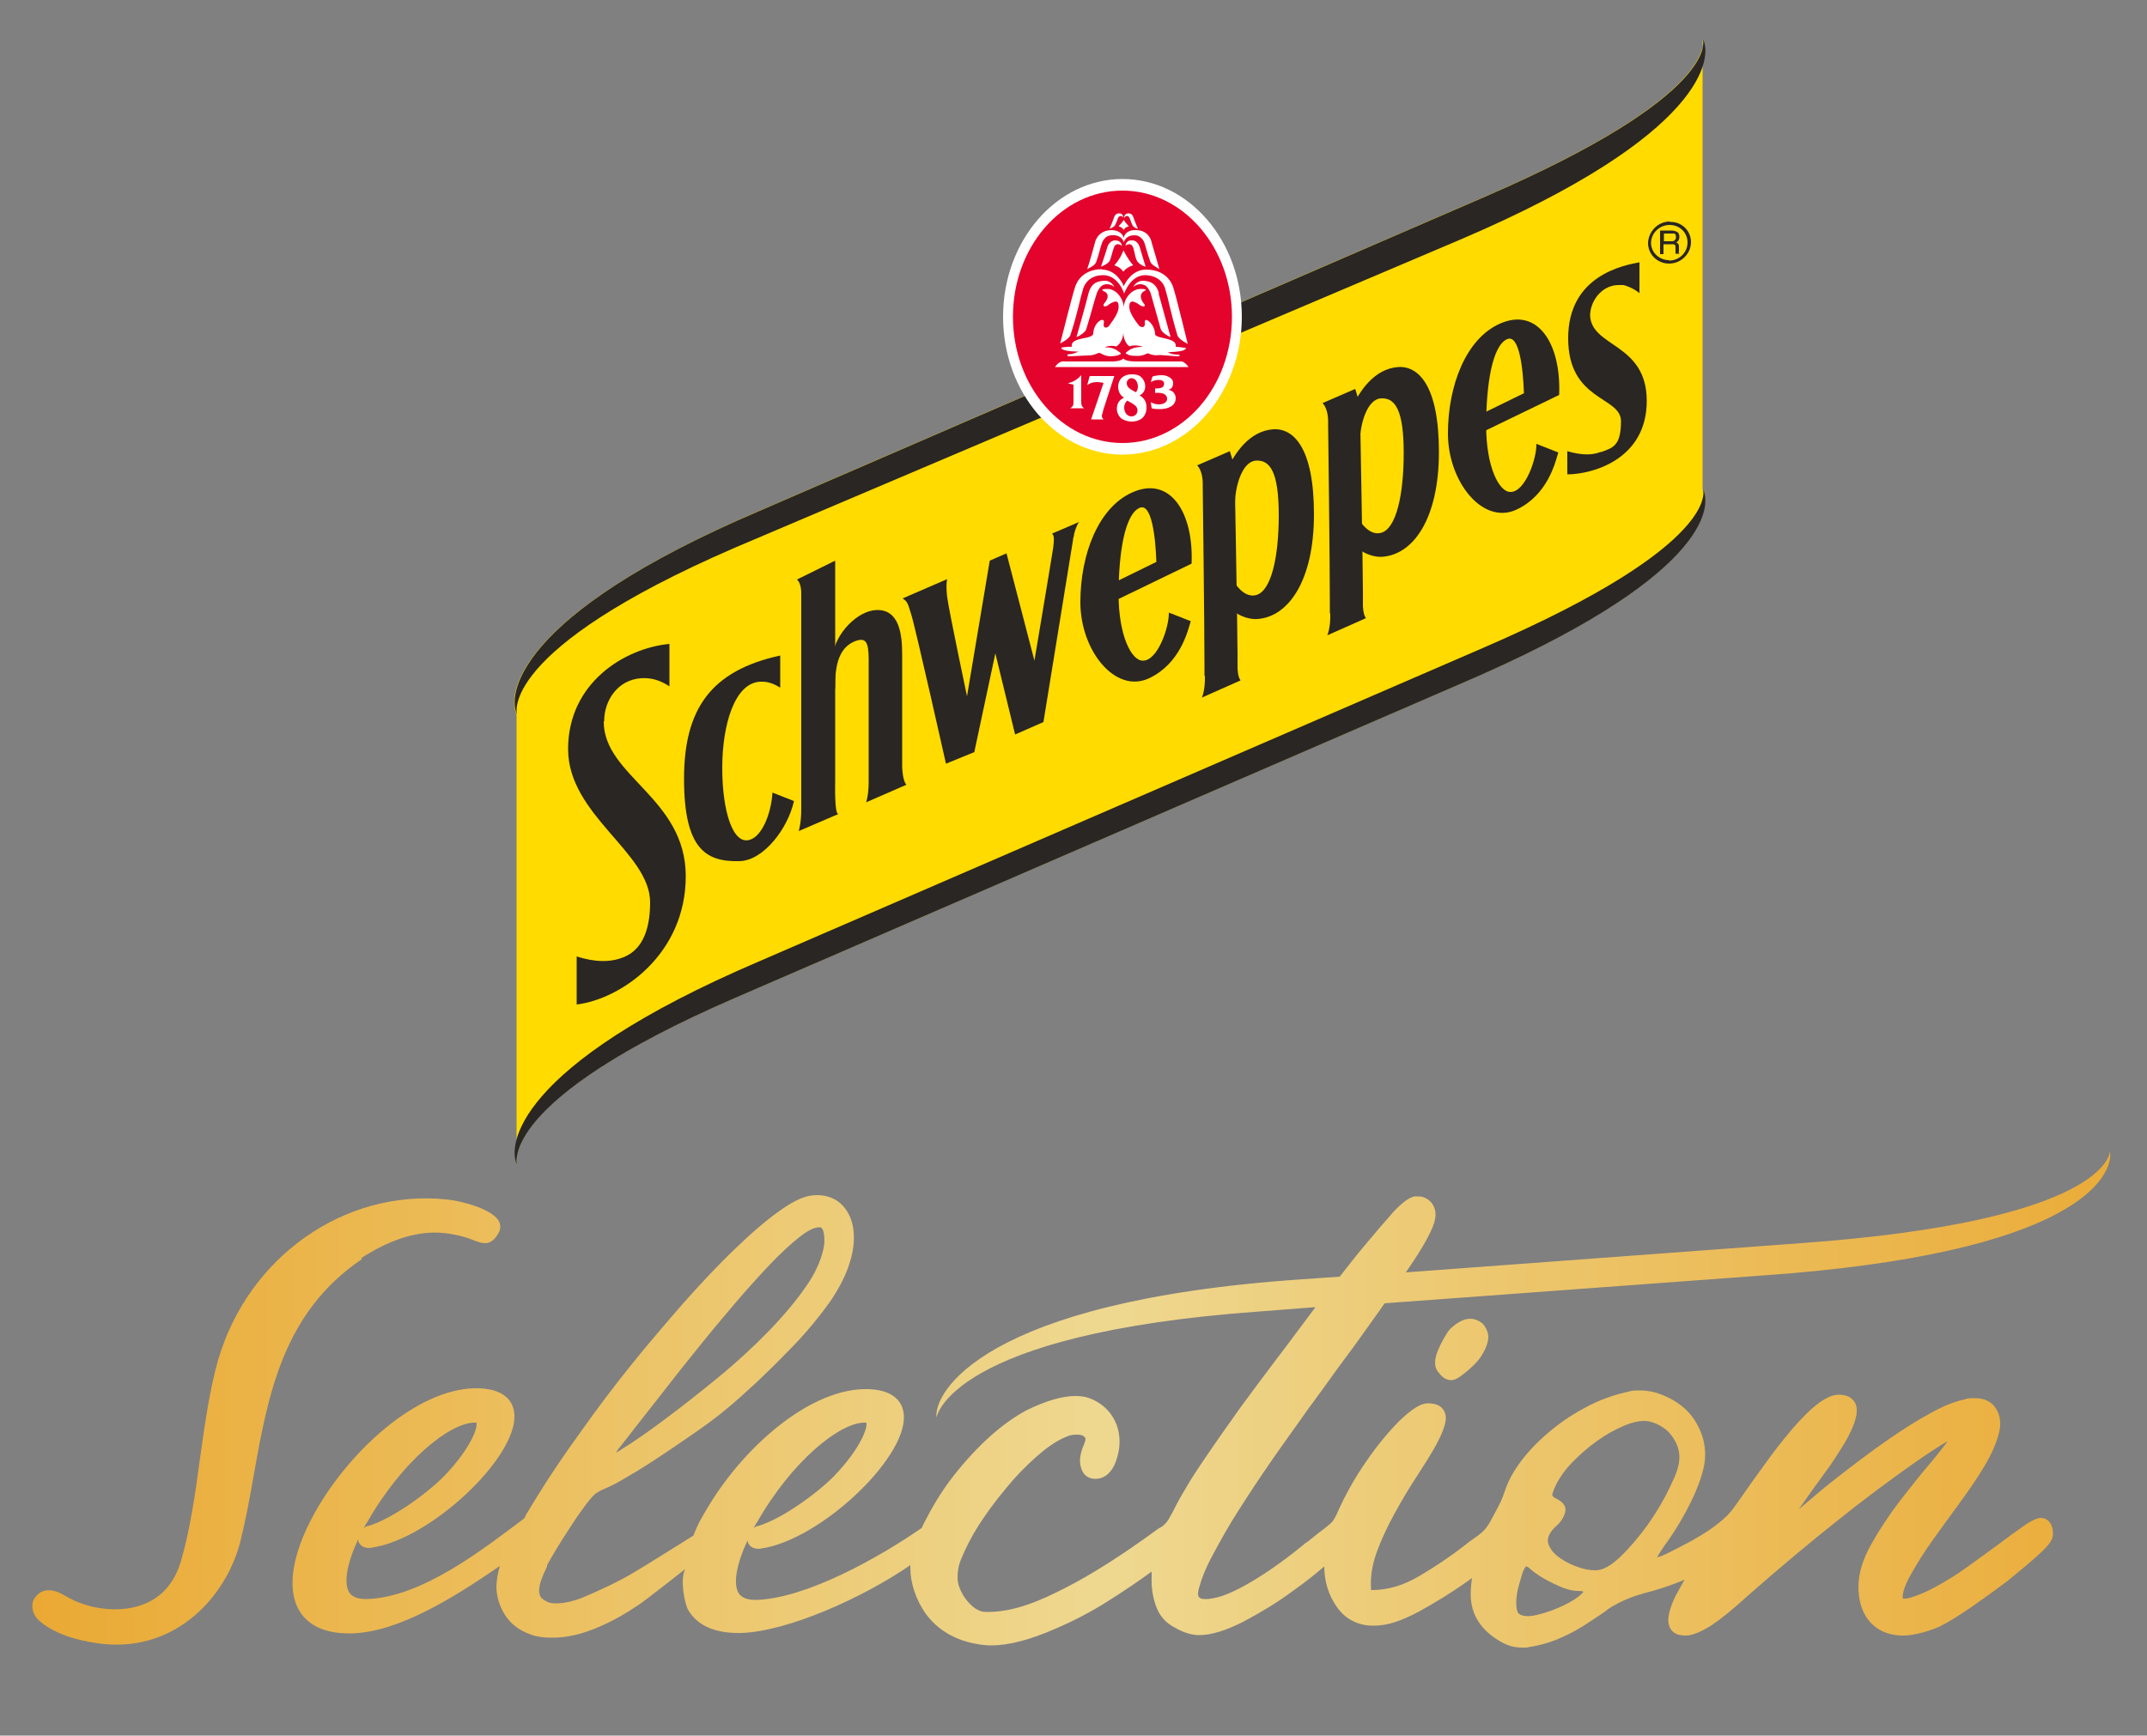 <?xml version="1.0" encoding="UTF-8"?>
<svg id="Capa_1" data-name="Capa 1" xmlns="http://www.w3.org/2000/svg" xmlns:xlink="http://www.w3.org/1999/xlink" version="1.1" viewBox="0 0 500 404.3">
  <rect x="0" y="0" width="500" height="404.3" fill="#808080" stroke="none"/>
  <defs>
    <style>
      .cls-1 {
        fill: url(#linear-gradient);
      }

      .cls-1, .cls-2, .cls-3, .cls-4, .cls-5, .cls-6, .cls-7, .cls-8 {
        stroke-width: 0px;
      }

      .cls-2 {
        fill: #ffdb00;
      }

      .cls-3 {
        fill: url(#linear-gradient-2);
      }

      .cls-4 {
        fill: url(#linear-gradient-3);
      }

      .cls-5 {
        fill-rule: evenodd;
      }

      .cls-5, .cls-7 {
        fill: #fff;
      }

      .cls-6 {
        fill: #e4032c;
      }

      .cls-8 {
        fill: #2a2623;
      }
    </style>
    <linearGradient id="linear-gradient" x1="7.2" y1="326.1" x2="507.2" y2="326.1" gradientUnits="userSpaceOnUse">
      <stop offset="0" stop-color="#eaa933"/>
      <stop offset=".5" stop-color="#eed890"/>
      <stop offset="1" stop-color="#eaa933"/>
    </linearGradient>
    <linearGradient id="linear-gradient-2" x1="7.2" y1="331" x2="507.2" y2="331" xlink:href="#linear-gradient"/>
    <linearGradient id="linear-gradient-3" x1="7.2" y1="314.4" x2="507.2" y2="314.4" xlink:href="#linear-gradient"/>
  </defs>
  <g>
    <path class="cls-1" d="M491.4,268.1s.3,16.3-72.1,21.5l-91.9,6.8c0,0,.1-.2.2-.3,2-2.9,3.6-5.4,4.6-7.3,1.1-2,1.8-3.6,2-4.8.4-1.9-.3-3.1-.8-3.8-.9-1-1.9-1.5-3.1-1.5s-.6,0-.9,0c-1.3.3-2.8,1.4-4.8,3.5-1.7,1.9-4.1,4.7-7.1,8.3-1.6,1.9-3.4,4.2-5.5,6.9l-8.7.6c-75,5.1-85.9,26.7-85.2,32.2,0,0,2.9-19.5,75.3-24.7l12.9-1c0,0,0,.1-.1.2l-6.5,8.7c-.7.9-1.5,2-2.5,3.3-2.4,3.2-5.2,6.9-8.2,11-3,4.2-6.1,8.6-9.2,13.2-1.4,2.1-2.6,3.9-3.6,5.7-1.3,2.1-2.3,4-3.3,6l-.2.3c-.5,1-.9,1.7-1.6,2.3-.3.3-.7.6-1.2.8-.2.2-.5.3-.7.5-7.8,5.7-15,10.3-21.3,13.5-5.5,2.8-11.4,5.4-17.5,5.5h-.2c-.7,0-1.5,0-2.1-.3-2.5-1-5.1-4.8-5.1-7.6s.6-3.9,1.7-6.4c1.2-2.6,2.8-5.4,4.7-8.1,1.9-2.8,4.1-5.5,6.4-8.2,2.3-2.6,4.7-4.9,6.9-6.7,2.2-1.8,4.2-3,6.1-3.7.5-.2,1.2-.3,1.8-.3s2,0,2.2,1c0,.3-.2.9-.4,1.4-.1.3-.3.6-.4,1-.4,1.3-.7,2.6-.3,4.1.4,1.8,1.7,2.8,3.4,2.8,1.4,0,3.9-.7,5.1-5.1,1.8-6.1-1.1-11.9-6.8-13.8-.9-.3-1.9-.4-3-.4-3,0-6.8,1.1-11.3,3.3h0s0,0,0,0c-3,1.6-6.2,3.9-9.4,6.9-3.2,3-6.1,6.3-8.7,9.8-2.2,3-4.1,6.2-5.7,9.4-.2.3-.4.7-.6,1.3-9.8,6.8-26.9,16.5-38.7,16.8-2,0-3.3-.5-4-1.6-1.3-2.2-.5-6.7,2.1-12.3,0,.6.3,1,.6,1.3.9.9,2.3.7,2.7.6,13.5-2,33.6-20.8,33.1-30.9-.1-2.2-1.3-5.9-8.1-6.2-13.4-.5-28.9,13.2-37.3,27.1-1.8,3-2.6,4.3-3.6,7,0,0-10.5,6.6-13.7,8.5-3.6,2.2-9.3,4.8-12,5.9-2.5,1-4.6,1.4-6.2,1.4s-1.8-.2-2.4-.5c-.8-.4-1.3-.8-1.5-1.5-.6-1.8.8-4.7,1.7-6.6v-.3c1.2-2.2,3-5.2,5.5-9,1.2-1.9,2.3-3.4,3.1-4.5.7-1,1.4-1.8,1.9-2.4.6-.6.9-.9,1.2-1,.4-.3,1-.6,1.7-.9,1.3-.5,3.2-1.5,5.5-2.9,2.3-1.3,4.8-2.9,7.5-4.7,2.6-1.7,5.3-3.6,8.1-5.5,2.7-1.9,5.2-3.7,7.3-5.5,2.2-1.8,4.5-3.9,7-6.2,2.3-2.2,4.7-4.5,7-6.9,2.3-2.3,4.4-4.6,6.2-6.8,1.8-2.2,3.3-4.2,4.4-5.8,1.8-2.8,3.2-5.5,4-8.1.9-2.7,1.2-5.2,1-7.4-.2-2.4-1-4.4-2.4-6-1.5-1.7-3.6-2.6-6.2-2.6s-5.2,1.2-8.7,3.7c-3.1,2.2-6.6,5.2-10.4,8.9-3.8,3.6-7.8,7.9-11.9,12.5-4.1,4.7-8.3,9.6-12.4,14.7-4.1,5.1-8,10.3-11.6,15.4-3.7,5.1-7,10-9.8,14.5-1,1.6-1.9,3.1-2.8,4.6-.1.2-.3.6-.5,1-9,6.7-23.7,18.5-36.8,18.8-2,0-3.3-.5-4-1.6-1.3-2.2-.5-6.7,2.1-12.3,0,.6.3,1,.6,1.3.9.9,2.3.7,2.7.6,13.5-2,33.6-20.8,33.1-30.9-.1-2.2-1.3-5.9-8.1-6.2-13.4-.5-28.9,13.2-37.3,27.1-6.2,10.3-7.9,19.3-4.7,24.7,2.1,3.5,6,5.3,11.6,5.3s.6,0,.8,0c10.7-.4,23.1-8,34.3-15.7-.4,1.4-.8,3.2-.8,5.1h0s0,0,0,0c.1,2.3.8,4.4,2,6.3,1.4,2.2,3.5,3.7,6.1,4.6,1.4.5,3,.7,4.7.7s2.8-.1,4.4-.4c3.4-.6,7.4-2.2,11.7-4.6,1.4-.8,2.8-1.7,4.3-2.7,1.4-.9,10.8-8.3,10.8-8.3-1.3,2.2-.2,8.1.7,9.6,2.1,3.5,6,5.3,11.6,5.3s.6,0,.8,0c10.8-.4,28.1-8.1,39.3-15.8,0,.2,0,.4,0,.6,0,3.6,1.3,7.4,3.5,10.6,2.9,4,7.2,6.5,12.8,7.3.8.1,1.6.2,2.5.2,4.1,0,9.1-1.3,15-3.9,4-1.7,8.1-3.8,12.2-6.4,3.8-2.4,7.2-4.7,10.2-6.9,0,.4,0,.7,0,1.1-.1,2.4.2,4.7,1,6.9.8,2.3,2.3,4,4.5,5.1,1.9,1.1,3.8,1.7,5.6,1.7,2.8,0,6.3-1.1,10.4-3.2,3.9-2.1,7.8-4.4,11.4-7.1,2.7-1.9,5.1-3.8,7.3-5.7h0c0,3.5,1,6.7,2.9,9.4,2,2.9,5,4.4,8.5,4.4s6.4-1.1,10.5-3.2c3.8-2.1,7.6-4.4,11.1-6.9.5-.3.9-.7,1.4-1-.2,1.3-.3,2.6-.3,3.8,0,4.9,2.6,8.7,7.5,11.3,1.3.7,2.8,1.1,4.4,1.1s1.1,0,1.6-.1c2.1-.3,4.3-.9,6.4-1.7,2.1-.9,4.2-1.9,6.1-3.1,1.9-1.2,3.7-2.4,5.3-3.5h0s0,0,0,0c1-.9,2.5-1.7,4.4-2.6,2-.9,4.3-1.6,6.7-2.2,2.5-.7,5-1.6,7.4-2.6-.7,1.3-1.4,2.5-2,3.6-1.1,2.2-1.7,4.1-1.8,5.7,0,1.3.5,2.2.9,2.6.7.8,1.8,1.1,3.2,1.1s3.5-.8,6-2.4c2.1-1.4,5.1-3.8,8.8-7.2,7.2-6.3,14.2-12.2,20.8-17.4,6.6-5.3,12.5-9.6,17.3-13,3.3-2.3,6-4.1,8.1-5.3-1,1.4-2.3,3-3.7,4.7-2.5,2.9-5,6.1-7.5,9.3-2.5,3.3-4.7,6.6-6.6,10-2,3.5-3,6.9-3,9.9,0,6.4,3.1,9.2,5.6,10.4,1.5.7,3.1,1,4.9,1s5.3-.7,8.4-2.1h0s0,0,0,0c1.8-.9,4.3-2.4,7.2-4.4,2.9-2,5.8-4.1,8.6-6.2,2.7-2.2,5.1-4.2,7.1-6,2.9-2.6,3.5-3.8,3.5-4.9,0-3.5-2.2-3.8-2.8-3.8s-1.8.3-4.2,2c-1.6,1.1-3.6,2.6-5.9,4.3-2.3,1.7-4.8,3.5-7.3,5.3-2.5,1.8-5,3.3-7.2,4.5-2.2,1.2-4.2,2-5.9,2.5-.4.1-.8.2-1.1.2s-.5,0-.6-.1c0,0,0-.2,0-.2,0-1.4.7-3.2,1.9-5.3,1.4-2.5,3-5.1,5-7.9,2-2.8,4.1-5.7,6.3-8.7,2.2-3,4.2-5.9,5.8-8.6,1.7-2.8,2.8-5.4,3.4-7.7.9-3.4-.3-5.6-1.5-6.8h0s0,0,0,0c-1.1-1-2.5-1.4-4.1-1.4s-1.5,0-2.4.3c-2.4.5-5.1,1.6-8.1,3.3-3,1.6-6.1,3.6-9.3,5.8-3.2,2.2-6.3,4.5-9.3,6.8-3,2.3-5.7,4.4-8,6.4-1.5,1.3-2.9,2.4-3.9,3.3,1-1.4,2.1-3,3.3-4.7,1.1-1.5,2.5-3.4,4-5.5,1.5-2.2,2.9-4.4,4.1-6.5,1.2-2.3,2-4.3,2.1-6,.1-1.4-.4-2.3-.9-2.8-.7-.8-1.8-1.2-3.3-1.2-2.7,0-6.2,2.6-11,8.2-2.2,2.6-4.2,5.2-5.7,7.3-2.2,3-4.5,6.2-7.2,10.1-.9,1.3-1.7,2.3-3.1,3.5-2.3,2-4.4,3.3-7.2,4.9-1.8,1-3.8,2-5.8,3-.8.4-1.6.7-2.3.9l.7-1.2c.4-.6.6-.9.7-1h0c0,0,0-.1,0-.1,2.7-3.6,5-7.5,6.9-11.5,1.9-4.1,2.9-7.5,2.9-10s-.5-4.4-1.5-6.5c-1-2-2.3-3.7-4-5-1.6-1.3-3.6-2.3-5.7-3-1.3-.4-2.7-.6-4-.6s-1.8,0-2.7.3c-3.3.7-6.8,1.9-10.2,3.8-3.4,1.8-6.5,4-9.3,6.5-2.8,2.5-5.2,5.2-7,8.1-1,1.6-1.7,3.1-2.2,4.6-.6,1.9-1.4,3.5-2.4,5.3-.2.4-.4.8-.6,1.1-.6,1.2-1.2,2.2-2,3-.8.8-1.7,1.4-2.7,2.1-.6.4-1.1.8-1.7,1.3-3.1,2.4-6.6,4.8-10.5,7.1-3.7,2.2-7.4,3.3-11,3.3s-.3,0-.3,0c0,0,0-.1,0-.2-.2-2.6.2-5.4,1.2-8.3,1.1-3.1,2.5-6.1,4.2-9.2,1.7-3.1,3.4-6,5.2-8.7,1.8-2.8,3.4-5.3,4.6-7.5,1.3-2.4,2-4.3,2.2-5.8.1-1.3-.4-2.1-.8-2.6-.7-.8-1.8-1.2-3.4-1.2s-3.7,1.3-6.6,4.1c-2.5,2.5-5.1,5.6-7.7,9.4-2.6,3.7-4.9,7.8-6.8,12.1-.3.7-.6,1.2-1,1.8-.2.3-1.2,1.2-2,1.8-.3.2-.6.4-.8.6l-.4.3h0c-.1.1-.3.2-.5.4-.5.4-1,.8-1.5,1.2-.4.3-.7.6-1.1.8-4.1,3.4-8,6.2-11.4,8.3-3.4,2.1-6.4,3.6-8.8,4.3-1.2.3-2.2.5-3,.5s-1.1,0-1.5-.3c-.6-.3-.4-1.6-.1-2.5.5-1.9,1.5-4.5,3.2-7.6,1.7-3.2,3.7-6.8,6.1-10.5,2.4-3.8,5-7.7,7.7-11.6,2.7-3.9,5.5-7.7,8-11.3,2.6-3.5,4.9-6.7,6.9-9.5,1.7-2.3,3-4.1,4-5.4l6.5-9.1c.3-.4.5-.8.8-1.1l86.9-6.4c75-5.1,82.8-23.5,82-29ZM176.2,354.8c8.2-14.5,19.4-23.4,25.1-23.4s.4,0,.4,0c.5.6-.8,5.5-7.5,12.5-4.3,4.3-12.3,10-17.7,11.6,0,0-.1,0-.2,0-.3.1-.6.3-.8.5.2-.4.5-.9.7-1.3ZM143.8,337.8c1-1.2,2.3-2.9,4-5.1,3.4-4.3,6.9-8.8,10.5-13.4,3.6-4.5,7.1-8.9,10.6-13,3.4-4.1,6.7-7.8,9.7-11,3-3.2,5.6-5.6,7.8-7.3,2.3-1.8,3.7-2.1,4.4-2.1s.1,0,.2,0c.6,0,1,1.3,1,3.2s-1.2,5.9-3.5,9.4c-2.4,3.7-5.5,7.4-9.2,11.3-3.7,3.8-7.8,7.6-12.2,11.2-4.4,3.6-8.6,6.9-12.5,9.8-3.9,2.9-7.2,5.2-10,6.9-.4.3-.8.5-1.2.7.1-.2.3-.3.4-.5ZM85.4,354.8c8.2-14.5,19.4-23.4,25.1-23.4s.4,0,.4,0c.5.6-.8,5.5-7.5,12.5-4.3,4.3-12.3,10-17.7,11.6,0,0-.1,0-.2,0-.3.1-.6.3-.8.5.2-.4.5-.9.7-1.3ZM362.6,349.2h0c-.8-.4-1.1-.7-1.1-.9s.1-.8.9-2.5c1-1.9,2.3-3.7,4-5.4,1.7-1.7,3.5-3.3,5.5-4.7,1.9-1.4,3.9-2.5,5.9-3.4,2-.9,3.7-1.3,5.2-1.3s3.9.9,5.6,2.6c1.6,1.8,2.5,3.7,2.5,5.8s-.7,3.9-2.1,6.8c-1.4,3-3.1,5.9-5.2,8.9-2.1,2.9-4.3,5.5-6.5,7.6-2.2,2.1-4.1,3.1-5.7,3.1s-2.9-.3-4.5-.9c-1.7-.6-3.1-1.4-4.4-2.4-1.2-1-1.9-2-2.2-3.2-.2-1.1.4-2.4,1.8-3.7,1.2-1,1.9-2.2,2.2-3.3.3-1.2-.3-2.3-1.9-3.1ZM353.6,369.8c.3-1.3.7-2.4,1-3.5.5-1.3.8-1.4.8-1.4.2,0,.5.1,1.1.7,1.4,1.2,3.2,2.3,5.5,3.4,2.3,1.1,4,1.6,5.4,1.6s1.3.2,1.3.2c0,0,0,.2-.4.5-.9.9-2.3,1.8-4.2,2.7-1.9.9-4,1.7-6.2,2.2-2.1.5-3.6.3-4.3-.4-.3-.4-.5-1.2-.5-2.4s.2-2.4.5-3.7Z"/>
    <path class="cls-3" d="M84.1,293.1c5.2-3.4,13-7.2,21.1-5.6,0,0,0,0,0,0,2.5.4,4.1,1,5.3,1.5,1.9.7,3.9,1.4,5.6-1.8.5-.8.5-1.7.2-2.5-1.3-3-8.9-5-12.4-5.3-23.7-2.4-46.1,13.4-53.1,37.4-2,7-3.1,15-4.2,22.8-1.1,8.2-2.3,16.7-4.5,24.2-1.4,4.6-4,7.8-7.9,9.6-5.5,2.5-13.3,1.8-19.1-1.7-3.8-2.3-5.9-1-6.9.4-1.1,1.3-.9,3.9,1,5.5,4.2,3.6,10.5,4.9,15.2,5.4,16.9,1.5,28.2-11.2,31.5-23.6,1.3-5.2,2.3-10.6,3.2-15.8,3.3-18.6,6.8-37.9,25.2-50.3Z"/>
    <path class="cls-4" d="M342.4,307.2c-1.5,0-3,.8-4.7,2.4-.9.9-2.4,4-2.4,4-.2.5-.4.9-.6,1.4-.8,2.2-.6,3.8.4,4.8.8,1.1,1.8,1.7,2.8,1.7s1.8-.5,3.4-1.8c1.2-1,2.6-2.2,3.6-3.7,1.1-1.7,1.7-3.3,1.7-4.6s-.9-2.8-1.6-3.3c-.9-.6-1.7-.9-2.6-.9Z"/>
  </g>
  <g>
    <g>
      <path class="cls-2" d="M120.3,166.4c-2.1-4.1-1.1-22.7,56.5-47.4l169-73.2c55.4-24,50.7-36.7,50.7-36.7v104.9c2.1,4.1,1.1,20.7-56.5,45.3l-169,73.2c-55.4,24-50.7,38.8-50.7,38.8v-104.9Z"/>
      <g>
        <path class="cls-8" d="M340.1,55.8c57.6-24.6,58.6-42.6,56.5-46.7,0,0,4.7,12.7-50.7,36.7l-169,73.2c-57.6,24.6-58.6,43.3-56.5,47.4,0,0-4.7-14.8,50.7-38.8l169-71.8Z"/>
        <path class="cls-8" d="M340.1,159.3c57.6-24.6,58.6-41.2,56.5-45.3,0,0,4.7,12.7-50.7,36.7l-169,73.2c-57.6,24.6-58.6,43.3-56.5,47.4,0,0-4.7-14.8,50.7-38.8l169-73.2Z"/>
      </g>
      <path class="cls-8" d="M345.3,96.3l9.6-4.7c-.2-5.8-1.1-13.8-3.9-12.6-3.5,1.5-4.9,10.7-4.9,20.2s3,15.5,5.7,15.4c3.4,0,6.1-7.8,6-11.2l5.1,2c-.7,2.4-2.5,9.9-9.7,13.3-7.9,3.7-16-6.5-16-17.7s4.2-22.1,12.1-25.6c8.7-3.9,14.3,4.5,13.8,16.6l-18.8,9.1,1-4.9Z"/>
      <path class="cls-8" d="M259.7,135.6l9.6-4.7c-.2-5.8-1.1-13.8-3.9-12.6-3.5,1.5-4.9,10.7-4.9,20.2s3,15.5,5.7,15.4c3.4,0,6.1-7.8,6-11.2l5.1,2c-.7,2.4-2.5,9.9-9.7,13.3-7.9,3.7-16-6.5-16-17.7s4.2-22.1,12.1-25.6c8.7-3.9,14.3,4.5,13.8,16.6l-18.8,9.1,1-4.9Z"/>
      <path class="cls-8" d="M179.9,184.6c-.3,4.9-2.4,10.1-5.2,11-4,1.4-6.5-6.6-6.5-16.7s2.9-19.9,8.9-20.1c.1,0,.3,0,.4,0,1.1,0,2.5.3,4.2,1.4v-7.5c-16,3.5-22.4,12.3-22.4,28.7s5.1,19.4,12.9,19.2c5.6-.1,11.3-7.6,12.7-14l-5.1-2Z"/>
      <path class="cls-8" d="M220.6,134.9l-10.4,4.5c1.3.8,1.3,1.6,2,3.7.9,2.7,8.1,34.8,8.1,34.8l6.6-2.7,4.9-23,4.6,18.9,6.6-2.9s6.4-39.4,6.9-42.5c0-.3.1-.6.2-.9,0-.2,0-.4.1-.6,0,0,.4-1.7,1.1-2.6l-6.3,2.7c.5.4.5,1.2.3,3.1-.3,2.1-4.4,26.5-4.4,26.5l-6.5-25-3.9,1.7-5.3,31.6s-4.2-19.9-4.6-23c0,0-.4-2.8,0-4.4Z"/>
      <path class="cls-8" d="M370.3,73.6c0-3.5,2.7-7.1,6.5-7.2.3,0,.7,0,1,0h0s0,0,.2,0c0,0,0,0,.1,0,.7.2,2.3.7,3.7,1.9v-7.2c-3.6.7-16.6,3-16.6,17.7s12.3,13.5,12.3,19.3-1.9,6.2-4.6,7.2h0c0,0-.1,0-.2,0,0,0,0,0,0,0-3,1.2-6.6.1-7.7-.2v5.4c5.7,0,18.5-3.4,18.5-17.1s-13.2-12.4-13.2-20.2Z"/>
      <g>
        <path class="cls-8" d="M388.9,51.6c-2.8,0-5,2.3-5.1,5,0,2.7,2.2,4.8,4.9,4.8,2.8,0,5.1-2.3,5.1-5,0-2.7-2.2-4.8-4.9-4.7ZM388.7,60.6c-2.3,0-4.2-1.8-4.2-4,0-2.3,2-4.2,4.3-4.2,2.4,0,4.2,1.8,4.2,4.1,0,2.3-1.9,4.2-4.3,4.2Z"/>
        <path class="cls-8" d="M391,58.7c0,0,0-.3,0-.5v-.7c0-.3,0-.5-.2-.7,0-.1-.3-.3-.5-.3.3-.1.4-.3.6-.5.1-.2.2-.5.2-.8,0-.6-.2-1.1-.8-1.3-.3-.1-.6-.2-1.1-.2h-2.6c0,0,0,5.5,0,5.5h.8s0-2.3,0-2.3h1.7c.3,0,.5,0,.7,0,.3.1.4.3.4.7v.9c0,.2,0,.4,0,.4,0,0,0,.1,0,.2h.9s0-.1,0-.1c-.1,0-.2-.2-.2-.3ZM390,56c-.2.2-.5.2-.8.2h-1.7s0-1.8,0-1.8h1.8c.2,0,.5,0,.6,0,.3.1.4.4.4.8,0,.3,0,.6-.3.7Z"/>
      </g>
      <path class="cls-8" d="M140.7,168c0-4.9,3.2-9.6,8.5-10,1.3-.1,3.8-.1,6.7,1.9v-9.9c-10.5,1-23.6,9.1-23.6,24.5s19.1,24.1,19.1,35.7c0,7.2-2.3,11.4-6.5,12.9-4.2,1.6-8.7.3-10.6-.3v11.2c10.4-1.3,25.4-11.7,25.4-29.9s-19.1-23.3-19.1-36Z"/>
      <path class="cls-8" d="M195.3,189.6h0s-9.3,4-9.3,4c0,0,.6-1.7.6-5.1,0-3.4,0-46,0-48.8h0v-1.4c0-1.7-.4-2.8-1-3.3l8.9-4.4s0,39.4,0,51.5c0,0,0,0,0,0,0,0-.2,7.5.7,7.5Z"/>
      <path class="cls-8" d="M202.3,182c0-2.7,0-24.3,0-28.4s-.7-5.1-3-4.3c-3.3,1.2-4.8,4.5-4.8,10.1s-2.8-2.5-2.8-2.5l2.3-4.5c.6-4.8,5.7-10.2,10.2-10.3,5.2-.1,5.9,5.6,5.9,10.3v26.3s.1,3.3,1,4.1l-9.4,4.1s.6-1.5.6-4.8Z"/>
      <path class="cls-8" d="M194.6,186.9"/>
      <g>
        <path class="cls-8" d="M285.6,109.8c1.9-4.3,5.4-9.4,10.9-9.8,4.8-.3,9.5,4.4,9.5,19.8s-5.9,23.9-13.2,24.4c-2.9.2-6.1-1.8-6.8-3.2l.8-6.5s2.4,5.1,5.8,4.1c3.4-1,5.2-8.6,5.2-18.6s-2-12.9-5.3-12.7c-3.3.2-4.9,6.2-4.9,10.1s-3.2-6.4-3.2-6.4l1.3-1.4Z"/>
        <path class="cls-8" d="M280.5,157.4c0-.2,0-.4,0-.8,0-.5,0-1.1,0-1.7,0-9.5-.4-41.2-.4-41.2,0-.4,0-.7,0-1,0-2.1-.6-3.6-1.3-4.3l7.6-3.3,1.1,3.5s.7,38.6.7,43.6h0s0,.5,0,.5c0,0,0,.1,0,.2v2.6s0,2.1.7,3l-9,4s.8-1.7.7-5.1Z"/>
      </g>
      <g>
        <path class="cls-8" d="M314.7,95.3c1.9-4.3,5.4-9.4,10.9-9.8,4.8-.3,9.5,4.4,9.5,19.8s-5.9,23.9-13.2,24.4c-2.9.2-6.1-1.8-6.8-3.2l.8-6.5s2.4,5.1,5.8,4.1c3.4-1,5.2-8.6,5.2-18.6s-2-12.9-5.3-12.7c-3.3.2-4.9,6.2-4.9,10.1s-3.2-6.4-3.2-6.4l1.3-1.4Z"/>
        <path class="cls-8" d="M309.7,142.9c0-.2,0-.4,0-.8,0-.5,0-1.1,0-1.7,0-9.5-.4-41.2-.4-41.2,0-.4,0-.7,0-1,0-2.1-.6-3.6-1.3-4.3l7.6-3.3,1.1,3.5s.7,38.6.7,43.6h0s0,.5,0,.5c0,0,0,.1,0,.2v2.6s0,2.1.7,3l-9,4s.8-1.7.7-5.1Z"/>
      </g>
    </g>
    <g>
      <path class="cls-7" d="M289.2,73.8c0,17.7-12.5,32.1-27.8,32.1-15.4,0-27.8-14.4-27.8-32.1,0-17.8,12.5-32.1,27.8-32.1,15.4,0,27.8,14.4,27.8,32.1Z"/>
      <path class="cls-6" d="M286.9,73.8c0,16.3-11.4,29.4-25.5,29.4-14.1,0-25.5-13.2-25.5-29.4,0-16.3,11.4-29.4,25.5-29.4,14.1,0,25.5,13.2,25.5,29.4Z"/>
      <path class="cls-5" d="M269.8,68.3l2.8,10.2c-.2,0-2-.9-2.3-1.9-1.3-4.6-1.5-5.4-2.3-8.2,0-.2-.7-1.6-1.3-1.9-.6-.3-1.5-.6-2.8.3,0,0,.7-1.3,2.1-1.4,2.7,0,3.5,1.5,3.9,2.9M245.7,85.5s.8-1.3,1.8-1.3h11.6s2,0,2.5-.7c.5.7,2.6.7,2.6.7h10.9c.8,0,1.7,1.3,1.7,1.3h-31.2M263.2,80.7c-.4,0-1.6-1.2-1.6-3.3,0,2.1-1.4,3.3-1.7,3.3-1.2-.4-2.9.2-2.5.2,2.3,0,2.8.9,3.3,1.1.5.4.4.5,0,.6-.3.2-.7.3-2,.4-1.6,0-2.5-.9-2.8-.8-1.6.7-2.2.6-2.6.6l-4.2.2c-.8,0-.7-.5,0-.5.8,0,2.1-.6,2-.6,0,0-2.8,0-3.6-.5-.8-.4,0-.5.1-.5.2,0,1.3-.2,1.7-.1q.3,0,.3-.1v-.3c0-1.2,2.2-1.5,3.7-1.8,1.3-.4,1.3-.7,1.3-1,.1-1.6,1-2.6,1.7-3,.6-.2.8,0,.8.4-.4,2,1,1.2,1.2.9.1-.3,2.4-2.9,2.2-4.6,0-1.9-1.6-.7-2.1-.5-.7.8-1.9.8-1.2-.2,0,0,1.7-1.8,0-2.7,0,0-1.5-.6.7-.6,2.2,0,3.8,2.5,3.8,4.4,0-2,1.7-4.4,4-4.4,2.1,0,.6.6.6.6-1.4,1,0,2.7,0,2.7.9,1-.4,1-1.2.2-.5-.2-2-1.4-2.1.5-.1,1.8,2.1,4.3,2.3,4.6,0,0,1,.8,1.3-.2v-.7c0-.3.1-.6.6-.4.7.4,1.6,1.4,1.8,3,0,.3-.2.6,1.3,1,1.2.3,3.5.6,3.5,1.8v.3q0,.1.3.1c.4,0,1.4.2,1.7.2,0,0,.9,0,0,.5-.6.5-3.9.5-3.8.6.3.2,1.3.5,2.1.5.9,0,.9.4,0,.4l-3.9-.3c-.5,0-1.2.3-2.9-.4-.2,0-1.1.7-2.7.6-1.4,0-1.8-.2-2.1-.4-.4-.1-.5-.2,0-.6.4-.2,1-1.1,3.6-1.1.2,0-1.6-.6-2.8-.2M264.5,53.6c3.3,0,3.7,2.9,3.7,2.9,1,3.3,1.8,6.2,1.8,6.2-.9-.6-1.8-1-2.1-1.7-.8-2.3-.9-2.9-1.3-4.2,0,0-.5-1.9-2.3-2-1.6,0-2.2.7-2.6,1.6-.3-.9-1.1-1.7-2.7-1.6-1.9,0-2.4,1.9-2.4,1.9-.5,1.4-.5,2-1.3,4.3-.3.8-1.2,1.2-2.1,1.7,0,0,.9-2.8,1.8-6.2,0,0,.5-2.8,3.8-2.9,1.9,0,2.8,1.1,2.9,1.9,0-.8.9-2,2.8-1.9M256.6,62.8c3.6,0,5.1,3.8,5.1,3.9,0-.1,1.6-3.9,5.2-3.9,5.5,0,6.4,4.4,6.4,4.4.5,1.4,3.3,12.9,3.3,12.9,0,0-2.1-1-2.4-2-1.7-5.7-1.9-7.7-2.9-11,0,0-.7-2.9-4.6-3-3.5,0-4.9,4.3-4.9,4.3,0,0-1.3-4.3-4.9-4.3-3.8,0-4.6,3-4.6,3-1,3.3-1.2,5.3-3,10.9-.3,1-2.4,2-2.4,2,0,0,2.9-11.5,3.4-12.9,0,0,.9-4.4,6.4-4.4M261.8,50.7c0-.6.4-1,1-1,.9,0,1.1.8,1.1.8.3.9,1.1,2.8,1.1,2.8-.3,0-1.1-.4-1.3-.9-.3-.6-.5-1.4-.6-1.5-.3-.9-1.1-.6-1.2-.2M262.1,57.3c.1-1,.8-1.4,1.7-1.3,1.2.1,1.6,1.5,1.6,1.5.4,1.4,1.4,4.6,1.4,4.6-.4,0-1.8-.7-2.1-1.5-.4-1-.3-1.1-.7-2.6-.5-2-2-.7-2-.7M261.3,57.3s-1.5-1.3-2,.7c-.5,1.5-.4,1.6-.8,2.6-.3.8-1.7,1.4-2.1,1.5,0,0,1.1-3.2,1.5-4.6,0,0,.4-1.4,1.7-1.5.9,0,1.5.3,1.7,1.3M253.5,68.3c.4-1.4,1.1-2.9,3.9-2.9,1.4,0,2.1,1.4,2.1,1.4-1.3-.9-2.3-.6-2.8-.3-.6.3-1.3,1.7-1.3,1.9-.9,2.8-1,3.6-2.4,8.2-.3,1-2.1,1.9-2.3,1.9,0,0,2.5-8.8,2.8-10.2M261.7,58.4s.8,1.8,2.2,3.4c-1.7.5-2.3,1.5-2.3,1.5,0,0-.5-1-2.1-1.5,1.5-1.6,2.1-3.4,2.1-3.4M261.6,50.7c-.2-.4-.9-.7-1.3.2,0,.2-.3.9-.6,1.5-.2.5-1.1.8-1.3.9,0,0,.8-1.9,1.1-2.8,0,0,.2-.8,1.1-.8.6,0,1,.4,1,1M261.7,51.2s.3.6,1.2,1.5c-1.1.3-1.2.9-1.2.9,0,0-.2-.6-1.2-.9,1-1,1.2-1.5,1.2-1.5M251.8,87.3v6.2c0,.6,0,1.2.7,1.6h-3.3c.8-.4.8-.9.8-1.6v-3.9s-1.3-.3-1.3-.3c1.4-.4,2.2-.9,3.1-1.9h0M253.8,87.6h5.7s-2.6,8-2.6,8c0,.4-.3.9-.3,1.3,0,.4.2.6.4.8h-2.9s2.9-8.5,2.9-8.5c-.5-.1-1-.2-1.5-.2-.9,0-1.6.2-2.3.7l.6-2.2M262.6,93.3c-.5.3-.8,1-.8,1.6,0,1.2.7,2.1,1.7,2.1.7,0,1.4-.5,1.4-1.4,0-1-.9-1.4-1.5-1.8l-.9-.5M261.7,92.6c-.8-.5-1.3-1.4-1.3-2.5,0-1,.4-1.8,1.1-2.3.7-.5,1.4-.6,2.2-.6.6,0,1.4.1,1.9.5.6.5,1.1,1.3,1.1,2.3,0,1-.5,1.7-1.3,2.1,1,.6,1.6,1.4,1.6,2.8,0,2.4-1.7,3.3-3.4,3.3-.8,0-1.6-.2-2.3-.6-.7-.5-1.2-1.4-1.2-2.4,0-1.2.6-2.1,1.6-2.5M264.5,91.4c.3-.3.5-.8.5-1.3,0-1.1-.6-2-1.5-2-.5,0-1.1.4-1.1,1.2,0,1,1.1,1.5,1.8,1.9l.4.2M269,91.5v-1c1.1,0,2.1-.1,2.1-1.1,0-.7-.6-.9-1.3-.9-.6,0-1.3.2-1.8.5l.4-1.3c.7-.2,1.4-.3,2.2-.3.6,0,1,.1,1.6.4.6.3,1,.8,1,1.4,0,.8-.3,1.4-1.1,1.6,1.1.2,1.7,1,1.7,2,0,1.8-1.9,2.5-3.6,2.5-.7,0-1.4,0-2-.2l-.2-1.4c.6.3,1.2.5,1.9.5.9,0,1.9-.4,1.9-1.3,0-1.3-1.6-1.4-2.1-1.4h-.4s-.2,0-.2,0"/>
    </g>
  </g>
</svg>